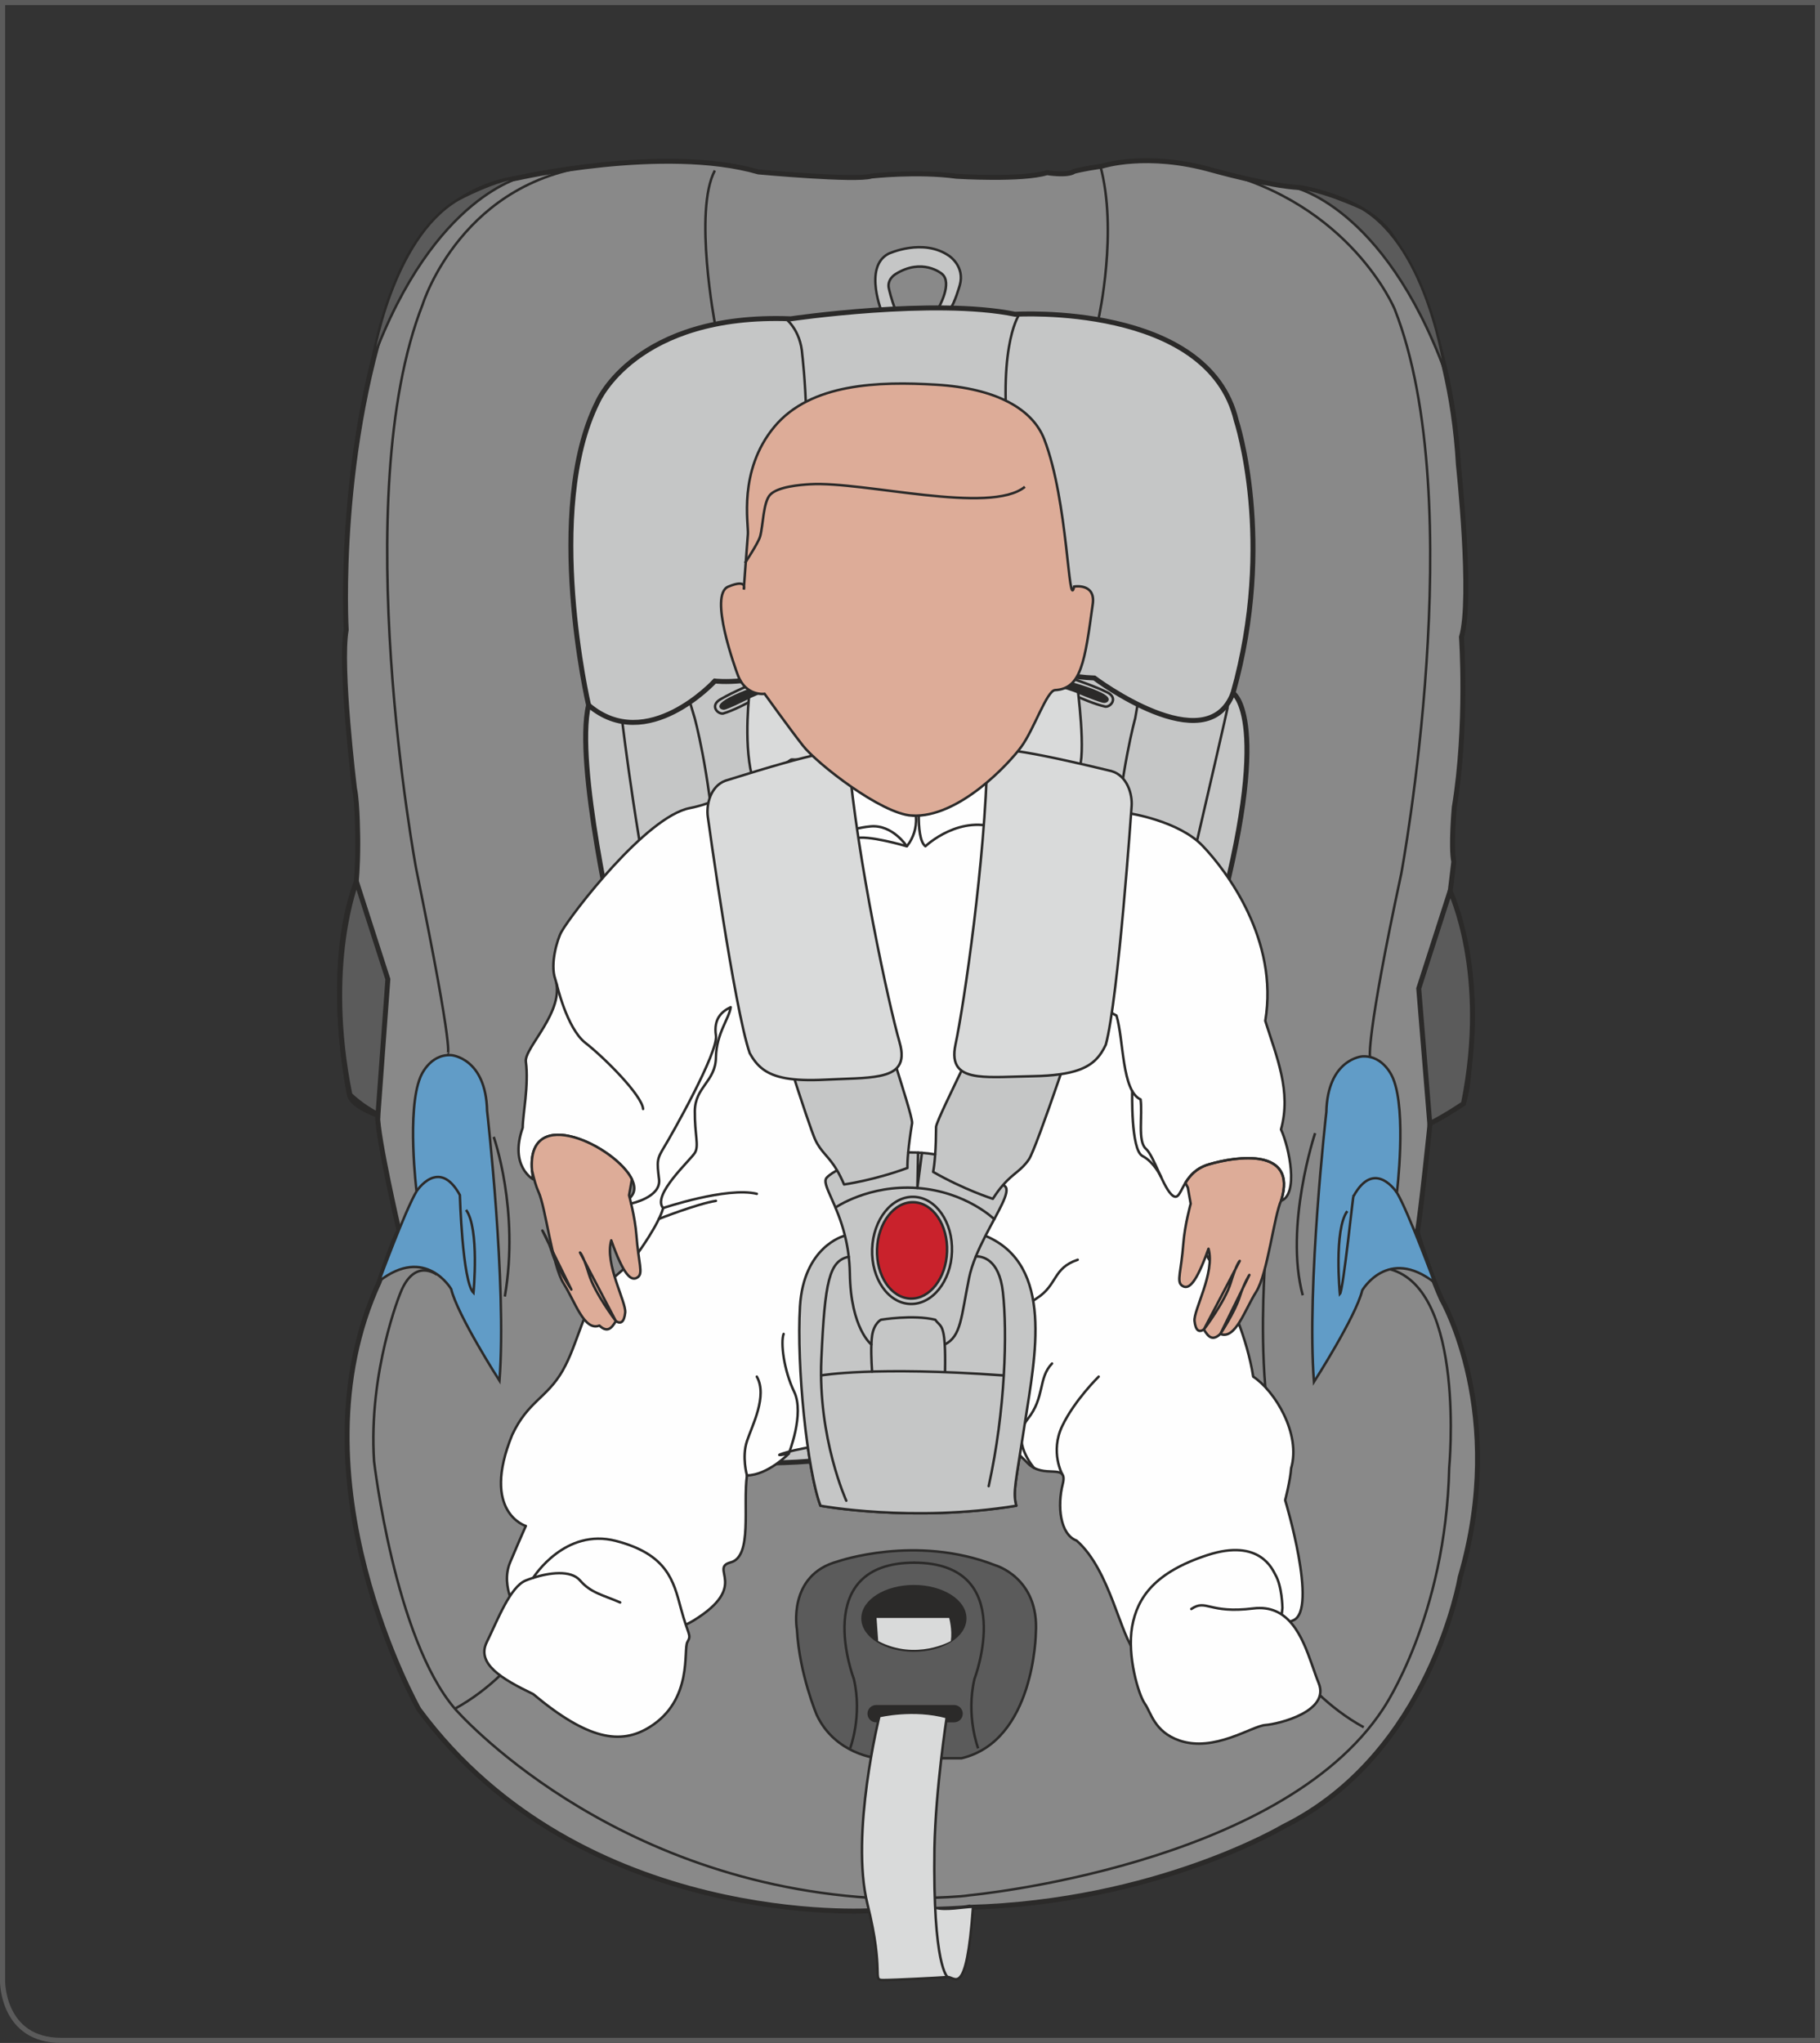 <?xml version="1.0" encoding="UTF-8"?>
<!DOCTYPE svg PUBLIC "-//W3C//DTD SVG 1.1//EN" "http://www.w3.org/Graphics/SVG/1.1/DTD/svg11.dtd">
<!-- Creator: CorelDRAW 2017 -->
<svg xmlns="http://www.w3.org/2000/svg" xml:space="preserve" width="62.25mm" height="69.868mm" version="1.1" style="shape-rendering:geometricPrecision; text-rendering:geometricPrecision; image-rendering:optimizeQuality; fill-rule:evenodd; clip-rule:evenodd"
viewBox="0 0 2987.72 3353.33"
 xmlns:xlink="http://www.w3.org/1999/xlink">
 <rect x="0" y="0" width="2987.72" height="3353.33" fill="#333333" stroke="none"/>
 <defs>
  <style type="text/css">
   <![CDATA[
    .str1 {stroke:#2B2A29;stroke-width:4.07;stroke-miterlimit:4}
    .str0 {stroke:#2B2A29;stroke-width:8.13;stroke-miterlimit:4}
    .str4 {stroke:#5B5B5B;stroke-width:8.47;stroke-miterlimit:4}
    .str3 {stroke:#2B2A29;stroke-width:4.07;stroke-linecap:round;stroke-linejoin:round;stroke-miterlimit:4}
    .str2 {stroke:#2B2A29;stroke-width:4.11;stroke-linecap:round;stroke-linejoin:round;stroke-miterlimit:4}
    .fil2 {fill:none;fill-rule:nonzero}
    .fil8 {fill:#FEFEFE;fill-rule:nonzero}
    .fil5 {fill:#D9DADA;fill-rule:nonzero}
    .fil3 {fill:#C5C6C6;fill-rule:nonzero}
    .fil0 {fill:#898989;fill-rule:nonzero}
    .fil1 {fill:#5B5B5B;fill-rule:nonzero}
    .fil4 {fill:#2B2A29;fill-rule:nonzero}
    .fil7 {fill:#C92123;fill-rule:nonzero}
    .fil10 {fill:#C9222C;fill-rule:nonzero}
    .fil9 {fill:#DDAC98;fill-rule:nonzero}
    .fil6 {fill:#619CC7;fill-rule:nonzero}
   ]]>
  </style>
 </defs>
 <g id="Слой_x0020_1">
  <path class="fil0 str0" d="M1589.67 3130.79c308.84,-8.13 517.43,-132.74 517.43,-132.74 241.11,-119.2 289.87,-409.07 289.87,-409.07 78.56,-268.2 -29.8,-455.13 -29.8,-455.13 -21.54,-47.16 -40.64,-111.07 -40.64,-111.07 5.42,-27.09 21.67,-184.22 21.67,-184.22l54.18 -27.09c32.51,-105.65 -24.38,-327.8 -24.38,-327.8 2.71,-18.96 8.53,-69.2 8.53,-69.2 -5.08,-24.46 0.83,-89.47 0.83,-89.47 21.94,-133.35 11.82,-279.37 11.82,-279.37 18.57,-63.31 -5.06,-282.76 -5.06,-282.76 -13.5,-238.02 -108.87,-374.77 -108.87,-374.77 -43.06,-64.15 -151.1,-80.19 -151.1,-80.19 -51.49,-2.52 -144.32,-28.68 -144.32,-28.68 -107.2,-30.4 -179.78,-6.76 -179.78,-6.76 -34.61,5.06 -46.7,8.75 -46.7,8.75 -11.45,7.76 -44.46,2.22 -44.46,2.22 -41.36,12.67 -148.56,5.91 -148.56,5.91 -64.34,-8.8 -139.82,-0.39 -139.82,-0.39 -24.38,8.13 -185.57,-6.77 -185.57,-6.77 -154.42,-44.7 -396.2,10.16 -396.2,10.16 -154.42,24.38 -197.09,172.7 -197.09,172.7 -100.91,268.2 -83.3,568.9 -83.3,568.9 -10.84,59.6 13.54,260.07 13.54,260.07 5.42,24.38 5.42,89.4 5.42,89.4 0,43.34 -2.71,65.01 -2.71,65.01 -54.18,143.58 -10.84,349.47 -10.84,349.47 5.42,18.96 46.06,32.51 46.06,32.51 0,37.93 35.22,189.63 35.22,189.63 -8.13,10.84 -32.51,83.98 -32.51,83.98 -149,322.38 65.02,701.65 65.02,701.65 268.2,363.02 744.99,330.51 744.99,330.51 0,0 139.89,-1.74 157.13,-5.42z"/>
  <path class="fil1" d="M2380.47 1462.73c0,0 65.27,134.73 21.92,348.74 0,0 -28.14,19.35 -55.23,32.9l-18.17 -221.81 51.47 -159.83z"/>
  <path class="fil2 str0" d="M2380.47 1462.73c0,0 65.27,134.73 21.92,348.74 0,0 -28.14,19.35 -55.23,32.9l-18.17 -221.81 51.47 -159.83z"/>
  <path class="fil1" d="M585.25 1447.49c0,0 -54.18,135.46 -10.84,349.47 0,0 18.96,18.96 46.06,32.51l16.25 -222.14 -51.47 -159.84z"/>
  <path class="fil2 str0" d="M585.25 1447.49c0,0 -54.18,135.46 -10.84,349.47 0,0 18.96,18.96 46.06,32.51l16.25 -222.14 -51.47 -159.84z"/>
  <path class="fil1" d="M1308.24 2674.7c0,0 -16.26,-89.4 67.05,-111.75 0,0 128,-44.7 258.04,6.1 0,0 73.15,20.32 67.05,111.75 0,0 -2.03,176.77 -121.91,205.21l-138.16 0c0,0 -69.08,-6.1 -99.56,-71.11 0,0 -28.45,-67.05 -32.51,-140.19z"/>
  <path class="fil2 str1" d="M1308.24 2674.7c0,0 -16.26,-89.4 67.05,-111.75 0,0 128,-44.7 258.04,6.1 0,0 73.15,20.32 67.05,111.75 0,0 -2.03,176.77 -121.91,205.21l-138.16 0c0,0 -69.08,-6.1 -99.56,-71.11 0,0 -28.45,-67.05 -32.51,-140.19z"/>
  <path class="fil1" d="M611.32 592.1c0,0 30.48,-199.12 140.19,-264.14 0,0 62.99,-34.54 109.72,-38.6 0,0 -148.32,28.45 -249.91,302.74z"/>
  <path class="fil2 str1" d="M611.32 592.1c0,0 30.48,-199.12 140.19,-264.14 0,0 62.99,-34.54 109.72,-38.6 0,0 -148.32,28.45 -249.91,302.74z"/>
  <path class="fil2 str1" d="M734.59 1729.24c0,0 13.54,13.54 -51.47,-303.42 0,0 -113.78,-609.54 10.83,-926.5 0,0 64.87,-209.77 295.14,-228.73"/>
  <path class="fil3" d="M1448.75 515.38c0,0 -32.16,-76.75 9.67,-98.85 0,0 57.13,-26.63 100.12,3.81 0,0 25.7,17.12 17.1,47.63 0,0 -8.62,30.53 -16.12,39.23l-19.11 -1.3c0,0 24.46,-42.09 5.45,-56.74 0,0 -31.85,-26.82 -75.98,0.88 0,0 -14.48,8.63 -10.62,23.82 0,0 4.1,18.71 10.7,34.51l-21.21 7.01z"/>
  <path class="fil2 str1" d="M1448.75 515.38c0,0 -32.16,-76.75 9.67,-98.85 0,0 57.13,-26.63 100.12,3.81 0,0 25.7,17.12 17.1,47.63 0,0 -8.62,30.53 -16.12,39.23l-19.11 -1.3c0,0 24.46,-42.09 5.45,-56.74 0,0 -31.85,-26.82 -75.98,0.88 0,0 -14.48,8.63 -10.62,23.82 0,0 4.1,18.71 10.7,34.51l-21.21 7.01z"/>
  <path class="fil3" d="M966.22 1157.48c0,0 -74.5,-319.57 14.9,-497.94 0,0 62.31,-146.17 316.96,-136.25 0,0 235.69,-34.7 368.44,-7.43 0,0 316.96,-19.83 363.01,174.65 0,0 65.02,196.95 -5.41,447.17 0,0 67.73,39.62 -29.8,391.41 0,0 -10.84,79.27 -8.13,136.25 0,0 -18.96,237.83 -54.18,359.23 0,0 -18.96,91.65 18.97,218 0,0 59.6,148.64 -94.82,151.11 0,0 -86.69,7.43 -192.35,-4.94l-311.54 7.43c0,0 -276.32,34.68 -319.67,-76.8 0,0 -11.85,-65.66 37.93,-146.17 0,0 30.48,-107.15 -8.13,-190.75 0,0 -40.64,-205.62 -40.64,-312.14 0,0 0,-91.67 -10.84,-126.34 0,0 -67.73,-289.85 -44.7,-386.47z"/>
  <path class="fil2 str0" d="M966.22 1157.48c0,0 -74.5,-319.57 14.9,-497.94 0,0 62.31,-146.17 316.96,-136.25 0,0 235.69,-34.7 368.44,-7.43 0,0 316.96,-19.83 363.01,174.65 0,0 65.02,196.95 -5.41,447.17 0,0 67.73,39.62 -29.8,391.41 0,0 -10.84,79.27 -8.13,136.25 0,0 -18.96,237.83 -54.18,359.23 0,0 -18.96,91.65 18.97,218 0,0 59.6,148.64 -94.82,151.11 0,0 -86.69,7.43 -192.35,-4.94l-311.54 7.43c0,0 -276.32,34.68 -319.67,-76.8 0,0 -11.85,-65.66 37.93,-146.17 0,0 30.48,-107.15 -8.13,-190.75 0,0 -40.64,-205.62 -40.64,-312.14 0,0 0,-91.67 -10.84,-126.34 0,0 -67.73,-289.85 -44.7,-386.47z"/>
  <path class="fil1" d="M2372.23 609.71c0,0 -27.09,-202.5 -136.81,-267.52 0,0 -66.37,-31.15 -113.11,-35.22 0,0 148.32,28.45 249.91,302.74z"/>
  <path class="fil2 str1" d="M2372.23 609.71c0,0 -27.09,-202.5 -136.81,-267.52 0,0 -66.37,-31.15 -113.11,-35.22 0,0 148.32,28.45 249.91,302.74z"/>
  <path class="fil4" d="M1500.24 2603.59c-46.57,0 -84.32,23.66 -84.32,52.83 0,29.17 37.76,52.83 84.32,52.83 46.56,0 84.32,-23.66 84.32,-52.83 0,-29.17 -37.76,-52.83 -84.32,-52.83z"/>
  <path class="fil2 str1" d="M1500.24 2603.59c-46.57,0 -84.32,23.66 -84.32,52.83 0,29.17 37.76,52.83 84.32,52.83 46.56,0 84.32,-23.66 84.32,-52.83 0,-29.17 -37.76,-52.83 -84.32,-52.83z"/>
  <path class="fil5" d="M1625.63 1110.04c-0.98,-5.75 -1.73,-9.24 -1.81,-9.53 18.81,-1.84 61.07,1.24 116.52,15.98 11.01,2.91 20.49,5.63 28.7,8.13l-0.49 1.59c0,0 1.1,3.34 2.45,10.62 2.3,11.99 5.32,34.7 5.49,71.17 0.19,58.68 5.45,82.13 5.45,82.13 -80.12,-19.15 -127.36,-28.55 -154.91,-31.29l0.15 -1.78c0,0 0.66,-40.11 2.97,-78.36 1.59,-26.86 -2.14,-54.54 -4.52,-68.66z"/>
  <path class="fil5" d="M1371.99 1107.45c-1.36,14.24 -3.09,42.14 0.52,68.83 5.15,37.99 10.4,84.81 10.4,84.81l0 0.03c-29.73,6.05 -77.55,19.47 -154.13,43.5 0,0 4.11,-29.76 0,-88.3 -2.56,-36.39 -1.24,-59.31 0.17,-71.37 0.78,-7.4 1.64,-10.77 1.64,-10.77l-0.58 -1.53c7.99,-3.11 17.27,-6.52 28.06,-10.26 54.2,-18.81 96.13,-25.01 114.98,-24.56 -0.09,0.4 -0.54,3.95 -1.07,9.61z"/>
  <path class="fil2 str2" d="M1233.9 1271.83c-13.54,-56.89 -3.28,-137.64 -3.28,-137.64"/>
  <path class="fil2 str2" d="M1371.25 1164.33c-2.75,-34.07 1.8,-66.52 1.8,-66.52"/>
  <path class="fil2 str2" d="M1228.16 1153.22c0,0 -23.5,12.8 -40.96,17.93 -8.74,1.54 -22.59,-12.68 -4.62,-23.26 17.96,-10.62 114.24,-59.9 200.34,-60.41 10.65,0.51 29.14,22.08 -11.94,30.8"/>
  <path class="fil4" d="M1371.92 1107.48c38.4,-12.33 -18.84,-18.03 -113.86,14.9 -95.02,32.93 -74.96,40.55 -69.83,40.55 5.13,0 40.7,-17.98 40.7,-17.98 0,0 74.6,-36.13 142.99,-37.47z"/>
  <path class="fil2 str2" d="M1371.92 1107.48c38.4,-12.33 -18.84,-18.03 -113.86,14.9 -95.02,32.93 -74.96,40.55 -69.83,40.55 5.13,0 40.7,-17.98 40.7,-17.98 0,0 74.6,-36.13 142.99,-37.47z"/>
  <path class="fil2 str2" d="M1770.29 1266.41c13.54,-27.09 -1.73,-140.19 -1.73,-140.19"/>
  <path class="fil2 str2" d="M1630.53 1162.94c-0.27,-32.73 -6.7,-62.48 -6.7,-62.48"/>
  <path class="fil2 str2" d="M1772.41 1145.01c0,0 24.4,11.02 42.17,14.85 8.82,0.9 21.59,-14.31 2.9,-23.55 -18.71,-9.24 -118.36,-51.27 -204.27,-45.41 -10.58,1.3 -27.43,24.16 14.17,29.83"/>
  <path class="fil4" d="M1771.04 1136.83c0,0 36.79,15.31 41.91,14.92 5.13,-0.37 24.58,-9.46 -72.62,-35.29 -97.19,-25.82 -153.88,-15.88 -114.66,-6.43 0,0 98.2,6.01 145.37,26.8z"/>
  <path class="fil2 str2" d="M1771.04 1136.83c0,0 36.79,15.31 41.91,14.92 5.13,-0.37 24.58,-9.46 -72.62,-35.29 -97.19,-25.82 -153.88,-15.88 -114.66,-6.43 0,0 98.2,6.01 145.37,26.8z"/>
  <path class="fil2 str1" d="M2015.51 1159.91c0,0 3.07,-10.42 -53.96,235.32 0,0 -35.1,148.15 -52.64,389.85 0,0 -13.65,81.87 7.8,150.1 0,0 5.84,17.54 5.84,35.08"/>
  <path class="fil2 str1" d="M1173.82 532.26c0,0 -35.47,-186.25 -0.36,-252.38"/>
  <path class="fil2 str1" d="M1803.58 522.08c0,0 32.08,-143.5 2.46,-250.66"/>
  <path class="fil6" d="M683.8 1955.44c0,0 -16.26,-132.07 6.1,-186.93 0,0 14.22,-38.6 50.79,-36.57 0,0 56.89,4.07 58.92,91.43 0,0 32.51,284.45 20.32,442.94 0,0 -69.08,-107.69 -79.24,-150.36 0,0 -41.99,-72.47 -118.52,-12.87 0,0 43.34,-117.17 61.63,-147.64z"/>
  <path class="fil2 str1" d="M683.8 1955.44c0,0 -16.26,-132.07 6.1,-186.93 0,0 14.22,-38.6 50.79,-36.57 0,0 56.89,4.07 58.92,91.43 0,0 32.51,284.45 20.32,442.94 0,0 -69.08,-107.69 -79.24,-150.36 0,0 -41.99,-72.47 -118.52,-12.87 0,0 43.34,-117.17 61.63,-147.64z"/>
  <path class="fil2 str1" d="M683.8 1955.44c0,0 36.57,-56.89 71.11,6.1 0,0 4.07,142.22 22.35,160.51 0,0 10.16,-105.65 -12.19,-136.13"/>
  <path class="fil6" d="M2293.14 1957.47c0,0 16.25,-132.06 -6.1,-186.92 0,0 -14.23,-38.61 -50.8,-36.57 0,0 -56.89,4.06 -58.92,91.43 0,0 -32.51,284.45 -20.32,442.93 0,0 69.08,-107.68 79.24,-150.35 0,0 41.99,-72.47 118.52,-12.87 0,0 -43.34,-117.17 -61.63,-147.65z"/>
  <path class="fil2 str1" d="M2293.14 1957.47c0,0 16.25,-132.06 -6.1,-186.92 0,0 -14.23,-38.61 -50.8,-36.57 0,0 -56.89,4.06 -58.92,91.43 0,0 -32.51,284.45 -20.32,442.93 0,0 69.08,-107.68 79.24,-150.35 0,0 41.99,-72.47 118.52,-12.87 0,0 -43.34,-117.17 -61.63,-147.65z"/>
  <path class="fil2 str1" d="M2293.01 1957.47c0,0 -36.57,-56.89 -71.11,6.1 0.36,-12.68 -16.75,154.91 -22.35,160.52 0,0 -10.16,-105.66 12.19,-136.13"/>
  <path class="fil2 str1" d="M2248.97 1735.33c0,0 -6.77,-30.82 51.37,-301.39 0,0 113.78,-609.54 -10.84,-926.5 0,0 -72.03,-174.4 -295.29,-227.56"/>
  <path class="fil2 str1" d="M1288.59 522.08c0,0 25.74,18.12 28.45,60.38 0,0 20.32,170.08 -9.48,270.72 0,0 -36.57,125.8 -120.55,145.92"/>
  <path class="fil2 str0" d="M966.22 1157.48c96.17,81.75 207.24,-39.63 207.24,-39.63 0,0 70.44,8.65 154.42,-30.99 0,0 159.84,-73.06 325.09,-6.18 0,0 73.15,29.73 143.58,32.2 0,0 184.22,138.74 227.57,24.79"/>
  <path class="fil2 str1" d="M1671.93 518.39c0,0 -37.93,57.33 -12.19,243.15 0,0 13.55,204.6 128.68,236.25"/>
  <path class="fil2 str1" d="M1867.52 1156.1l-4.03 23.2c0,0 -23.6,83.98 -34.44,222.14 0,0 -8.13,153.06 -5.42,173.38 0,0 -21.5,261.76 85.5,399.93"/>
  <path class="fil2 str1" d="M1021.68 1185.78c0,0 27.09,224.85 62.31,368.43 0,0 20.32,77.21 16.26,113.78 0,0 -5.42,92.11 0,158.48 0,0 5.59,167.46 -13.38,254.16"/>
  <path class="fil2 str1" d="M1069.7 1964.69c0,0 22.52,5.63 42.81,15.14 0,0 96.17,48.76 243.82,28.45 0,0 205.21,-26.42 264.81,-2.04 0,0 105.65,32.51 213.34,-3.38 0,0 81.27,-37.93 100.24,-29.8"/>
  <path class="fil2 str1" d="M1436.24 943.6c0,0 4.06,111.75 -28.45,146.29"/>
  <path class="fil2 str1" d="M1586.59 949.7c0,0 -6.1,93.47 10.16,130.04"/>
  <path class="fil2 str1" d="M716.98 2092.26c0,0 -36.57,-28.45 -59.6,29.8 0,0 -52.83,128.68 -43.34,276.32 0,0 33.86,291.23 132.75,406.36 0,0 251.94,291.23 703,311.54 0,0 109.72,0 142.22,-5.42 0,0 509.31,-47.41 678.63,-306.12 0,0 102.94,-150.36 108.36,-395.53 0,0 27.77,-291.9 -96.85,-325.77"/>
  <path class="fil2 str1" d="M948.61 2254.12c0,0 95.49,71.11 81.27,142.22 0,0 -4.07,30.48 2.03,56.89 0,0 -16.25,20.32 -24.38,26.41 0,0 -62.98,69.08 -91.43,140.19 0,0 -54.18,121.91 -169.31,184.89"/>
  <path class="fil2 str1" d="M1031.91 2453.23c0,0 26.42,-8.13 52.83,8.13"/>
  <path class="fil2 str1" d="M2158.88 1859.94c0,0 -50.79,152.39 -20.32,266.17"/>
  <path class="fil2 str1" d="M810.44 1866.04c0,0 42.67,119.88 18.29,262.1"/>
  <path class="fil2 str1" d="M1395.6 2869.75c0,0 20.32,-52.83 6.1,-113.78 0,0 -73.15,-190.99 99.56,-190.99"/>
  <path class="fil2 str1" d="M1605.75 2869.75c0,0 -20.32,-52.83 -6.1,-113.78 0,0 73.15,-190.99 -99.56,-190.99"/>
  <path class="fil4" d="M1578.46 2812.86c0,6.74 -5.45,12.19 -12.19,12.19l-128 0c-6.74,0 -12.19,-5.45 -12.19,-12.19 0,-6.72 5.45,-12.19 12.19,-12.19l128 0c6.74,0 12.19,5.47 12.19,12.19z"/>
  <path class="fil2 str1" d="M1578.46 2812.86c0,6.74 -5.45,12.19 -12.19,12.19l-128 0c-6.74,0 -12.19,-5.45 -12.19,-12.19 0,-6.72 5.45,-12.19 12.19,-12.19l128 0c6.74,0 12.19,5.47 12.19,12.19z"/>
  <path class="fil5" d="M1536.31 3133.63c16.42,4.32 44.83,-1.32 60.19,-1.78 -10.75,150.9 -29.1,112.32 -40.89,113.32 -11.79,0.98 -87.39,4.93 -106.08,4.93 -18.64,0 2.96,-9.82 -25.5,-124.72 -2.54,-10.19 -4.49,-21.05 -5.87,-32.29 -7.31,-58.36 -0.74,-128.29 7.55,-183.22 8.01,-53.02 17.66,-91.99 17.9,-93.01 24.7,-4.32 68.88,-9.04 110.6,1.59 -0.24,1.59 -6.4,41.57 -11.85,93.72l-0.05 0c-3.9,37.38 -7.47,81 -8.28,121.28 -0.37,23.81 -0.25,44.94 0.24,63.7l2.05 36.47z"/>
  <path class="fil7" d="M1446.21 2087.01c1.39,-40.93 26.6,-73.28 56.35,-72.27 29.73,0.98 52.71,34.98 51.32,75.9 -1.39,40.91 -26.6,73.27 -56.33,72.27 -29.75,-1 -52.72,-34.98 -51.34,-75.9z"/>
  <path class="fil2 str2" d="M1446.21 2087.01c1.39,-40.93 26.6,-73.28 56.35,-72.27 29.73,0.98 52.71,34.98 51.32,75.9 -1.39,40.91 -26.6,73.27 -56.33,72.27 -29.75,-1 -52.72,-34.98 -51.34,-75.9z"/>
  <path class="fil2 str2" d="M1438.65 2086.75c1.53,-45.48 30.26,-81.44 64.17,-80.29 33.91,1.15 60.16,38.94 58.62,84.44 -1.54,45.49 -30.28,81.44 -64.19,80.29 -33.9,-1.13 -60.14,-38.94 -58.6,-84.44z"/>
  <path class="fil2 str2" d="M1597.26 3131.09c-10.78,150.88 -29.87,113.11 -41.65,114.09 -11.79,0.98 -87.4,4.91 -106.06,4.91 -18.66,0 2.94,-9.8 -25.53,-124.7 -28.48,-114.9 19.61,-308.54 19.61,-308.54 0,0 55.86,-13.41 110.58,1.61 0,0 -18.24,117.4 -20.2,215.01 -2.95,195.82 21.61,211.71 21.61,211.71"/>
  <path class="fil2 str1" d="M1132.57 1152.39l7.62 25.55c0,0 23.6,83.98 34.44,222.14 0,0 8.13,153.06 5.42,173.38 0,0 21.79,261.07 -85.22,399.23"/>
  <path class="fil2 str1" d="M2036.87 2284.55c0,0 -95.5,71.11 -81.28,142.22 0,0 4.07,30.48 -2.03,56.89 0,0 16.26,20.32 24.38,26.41 0,0 62.98,69.08 91.43,140.19 0,0 54.18,121.91 169.32,184.89"/>
  <path class="fil2 str1" d="M1953.56 2483.67c0,0 -26.41,-8.13 -52.83,8.13"/>
  <path class="fil5" d="M1441.66 2693.67l-2.71 -37.93 119.2 0c0,0 5.42,18.96 2.71,37.93 0,0 -56.89,32.51 -119.2,0z"/>
  <path class="fil2 str1" d="M1044.1 2209.42c0,0 -40.63,166.61 160.52,156.45 0,0 91.43,-4.06 128,-8.13"/>
  <path class="fil2 str1" d="M1944.89 2207.38c0,0 40.63,166.61 -160.52,156.45 0,0 -73.84,0 -110.41,-4.07"/>
  <path class="fil2 str3" d="M984.38 2580.47c0,0 69.66,-107.16 91.57,-218.91"/>
  <path class="fil2 str3" d="M1957.03 2374.55c5.2,16.61 31.9,98.02 80.47,180.54"/>
  <path class="fil2 str3" d="M1063.51 1913.44c0,0 133.73,62.34 300.3,51.03"/>
  <path class="fil2 str3" d="M1649.47 1965.84c0,0 157.48,-4.17 332.13,-62.58"/>
  <path class="fil2 str3" d="M1384.89 2028.89c0,0 -65.74,17.52 -71.62,115.44 -4.72,79.41 5.93,206.94 21.84,283.42 3.67,17.76 7.67,32.8 11.78,43.8 0,0 150.46,27.78 321.38,0 -2.54,-10.23 -3.15,-17.93 -1.66,-32.14 1.93,-18.32 7.28,-47.42 16.3,-106.64 16.04,-105.18 48.21,-255.69 -64.3,-303.89"/>
  <path class="fil2 str3" d="M2077.09 2067.79c0,0 -8.61,106.65 0,208.14"/>
  <path class="fil8" d="M875.26 1935.67c0,0 -39.55,-21.11 -17.19,-84.69 0,-20.57 10.31,-70.45 5.15,-108.3 -3.1,-22.81 66.12,-84.16 48.17,-135.89 -8.6,-24.78 3.52,-65.42 10.33,-77.41 17.13,-30.19 139.33,-189.21 210.72,-202.98 71.38,-13.77 166.55,-79.76 166.55,-79.76l415.91 7.52 138.99 80.85c0,0 80.73,12.04 120.3,53.32 39.57,41.3 125.24,154.82 102.88,287.28 18.93,60.21 43.06,115.78 25.84,178.29 13.73,29.85 29.26,106.46 0,117.19 -29.27,10.72 -155.28,35.4 -155.28,35.4 0,0 89.87,128.51 109.66,253.16 35.27,23.16 78.87,93.7 62.24,150.46 -1.17,18.93 -9.77,52.27 -9.77,52.27 0,0 54.35,179.95 13.41,197.17 -40.94,17.18 -233.19,79.56 -258.58,53.27 -25.38,-26.3 -42.11,-135.84 -97.16,-184.01 -27.51,-10.31 -31.92,-57.04 -22.82,-93.02 9.08,-35.98 -31.36,-6.74 -57.58,-34.25 -26.23,-27.53 -82.17,-72.27 -82.17,-72.27 0,0 -273.18,43.01 -309.31,53.34 -36.12,10.33 -0.74,3.44 -0.74,3.44 0,0 -34.22,35.29 -68.62,35.71 -6.89,50.3 9.45,133.2 -26.67,142.73 -36.14,9.55 31.64,38.3 -60.3,95.07 -91.94,56.75 -288.01,-9.72 -288.01,-9.72 0,0 -31.01,-44.52 -13.8,-85.36 17.22,-40.84 25.8,-59.74 25.8,-59.74 0,0 -74.36,-22.32 -22.35,-149.67 25.81,-55.03 56.75,-60.11 82.56,-104.88 25.8,-44.77 34.4,-105.81 65.37,-135.49 30.97,-29.7 49.88,-43.46 49.88,-43.46l-22.35 -75.07c0,0 10.92,-21.11 20.64,-33.28 37.83,-47.5 -189.25,-183.39 -161.72,-27.19z"/>
  <path class="fil2 str3" d="M875.26 1935.67c0,0 -39.55,-21.11 -17.19,-84.69 0,-20.57 10.31,-70.45 5.15,-108.3 -3.1,-22.81 66.12,-84.16 48.17,-135.89 -8.6,-24.78 3.52,-65.42 10.33,-77.41 17.13,-30.19 139.33,-189.21 210.72,-202.98 71.38,-13.77 166.55,-79.76 166.55,-79.76l415.91 7.52 138.99 80.85c0,0 80.73,12.04 120.3,53.32 39.57,41.3 125.24,154.82 102.88,287.28 18.93,60.21 43.06,115.78 25.84,178.29 13.73,29.85 29.26,106.46 0,117.19 -29.27,10.72 -155.28,35.4 -155.28,35.4 0,0 89.87,128.51 109.66,253.16 35.27,23.16 78.87,93.7 62.24,150.46 -1.17,18.93 -9.77,52.27 -9.77,52.27 0,0 54.35,179.95 13.41,197.17 -40.94,17.18 -233.19,79.56 -258.58,53.27 -25.38,-26.3 -42.11,-135.84 -97.16,-184.01 -27.51,-10.31 -31.92,-57.04 -22.82,-93.02 9.08,-35.98 -31.36,-6.74 -57.58,-34.25 -26.23,-27.53 -82.17,-72.27 -82.17,-72.27 0,0 -273.18,43.01 -309.31,53.34 -36.12,10.33 -0.74,3.44 -0.74,3.44 0,0 -34.22,35.29 -68.62,35.71 -6.89,50.3 9.45,133.2 -26.67,142.73 -36.14,9.55 31.64,38.3 -60.3,95.07 -91.94,56.75 -288.01,-9.72 -288.01,-9.72 0,0 -31.01,-44.52 -13.8,-85.36 17.22,-40.84 25.8,-59.74 25.8,-59.74 0,0 -74.36,-22.32 -22.35,-149.67 25.81,-55.03 56.75,-60.11 82.56,-104.88 25.8,-44.77 34.4,-105.81 65.37,-135.49 30.97,-29.7 49.88,-43.46 49.88,-43.46l-22.35 -75.07c0,0 10.92,-21.11 20.64,-33.28 37.83,-47.5 -189.25,-183.39 -161.72,-27.19z"/>
  <path class="fil9" d="M1032.67 1962l4.67 -26.33c-26.04,-53.42 -173.31,-126 -163.95,-14.29 3.01,13.41 6.57,26.19 10.48,34.61 12.06,25.78 22.37,120.74 41.3,150.67 18.91,29.93 33.95,78.9 58.78,69.17 12.65,11.68 19.47,5.51 27.06,-7.38 7.89,5.13 13.56,2.12 15.31,-13.81 1.94,-17.78 -34.02,-79.53 -22.89,-118.68 20.3,56.93 32.73,68.78 43.87,60.23 8.72,-6.7 0.86,-23.23 -2.57,-68.83 -2.28,-30.12 -12.06,-65.36 -12.06,-65.36z"/>
  <path class="fil2 str3" d="M1032.67 1962l4.67 -26.33c-26.04,-53.42 -173.31,-126 -163.95,-14.29 3.01,13.41 6.57,26.19 10.48,34.61 12.06,25.78 22.37,120.74 41.3,150.67 18.91,29.93 33.95,78.9 58.78,69.17 12.65,11.68 19.47,5.51 27.06,-7.38 7.89,5.13 13.56,2.12 15.31,-13.81 1.94,-17.78 -34.02,-79.53 -22.89,-118.68 20.3,56.93 32.73,68.78 43.87,60.23 8.72,-6.7 0.86,-23.23 -2.57,-68.83 -2.28,-30.12 -12.06,-65.36 -12.06,-65.36z"/>
  <path class="fil9 str3" d="M952.17 2055.96c0,0 5.2,4.17 14.58,35.41 9.38,31.25 44.26,77.07 44.26,77.07l-58.84 -112.48z"/>
  <path class="fil9 str3" d="M937.94 2116.67c0,0 -23.87,-35.96 -31.66,-60.63 -7.35,-23.32 -15.95,-36.22 -15.95,-36.22l47.61 96.85z"/>
  <path class="fil9" d="M1984.19 1911.26c-20.48,6.06 -31.25,18.83 -38.23,30.33l3.99 7.85 4.67 26.33c0,0 -9.77,35.23 -12.04,65.36 -3.44,45.58 -11.31,62.11 -2.59,68.81 11.14,8.55 23.57,-3.3 43.87,-60.21 11.14,39.13 -24.84,100.9 -22.91,118.68 1.76,15.93 7.43,18.94 15.32,13.8 7.6,12.88 14.39,19.06 27.06,7.38 24.84,9.75 39.87,-39.23 58.8,-69.15 18.92,-29.93 29.22,-124.88 41.28,-150.69 26.33,-86.01 -72.79,-72.25 -119.24,-58.48z"/>
  <path class="fil2 str3" d="M1984.19 1911.26c-20.48,6.06 -31.25,18.83 -38.23,30.33l3.99 7.85 4.67 26.33c0,0 -9.77,35.23 -12.04,65.36 -3.44,45.58 -11.31,62.11 -2.59,68.81 11.14,8.55 23.57,-3.3 43.87,-60.21 11.14,39.13 -24.84,100.9 -22.91,118.68 1.76,15.93 7.43,18.94 15.32,13.8 7.6,12.88 14.39,19.06 27.06,7.38 24.84,9.75 39.87,-39.23 58.8,-69.15 18.92,-29.93 29.22,-124.88 41.28,-150.69 26.33,-86.01 -72.79,-72.25 -119.24,-58.48z"/>
  <path class="fil9 str3" d="M2035.13 2069.73c0,0 -5.21,4.17 -14.6,35.4 -9.36,31.24 -44.24,77.08 -44.24,77.08l58.84 -112.48z"/>
  <path class="fil9 str3" d="M2003.34 2189.58c0,0 23.87,-35.96 31.66,-60.63 7.35,-23.31 15.95,-36.22 15.95,-36.22l-47.61 96.85z"/>
  <path class="fil2 str3" d="M1803.58 1622.27c0,0 0,30.97 29.24,44.72 12.04,39.57 8.6,123.86 39.57,137.62 3.44,25.8 -5.16,68.81 8.6,80.85 13.77,12.04 29.24,67.08 44.72,77.41 15.49,10.31 12.06,-37.84 58.48,-51.61 46.45,-13.77 145.56,-27.53 119.24,58.48"/>
  <path class="fil2 str3" d="M1036.06 1975.48c0,0 49.51,-10.22 45.85,-39.8 -3.66,-29.58 -3.66,-33.12 8.38,-52.86 12.06,-19.73 89.08,-155.62 84.97,-183.13 -4.12,-27.53 9.65,-39.57 24.26,-46.45 -2.57,18.91 -23.58,42.99 -24.26,82.58 -0.68,39.55 -34.21,48.15 -34.64,87.71 -0.42,39.57 7.3,56.84 0,68.84 -7.31,12 -70.96,69.32 -52.03,90.53 -6.89,26.41 -40.84,73.06 -40.84,73.06"/>
  <path class="fil2 str3" d="M1088.58 1982.9c0,0 104.67,-35.25 153.83,-23.35"/>
  <path class="fil2 str3" d="M1081.64 2000.71c0,0 63.31,-24.87 93.62,-29.63"/>
  <path class="fil2 str3" d="M1226.2 2421.74c0,0 -8.6,-30.24 0,-56.2 8.59,-25.98 34.13,-74.01 16.2,-105.89"/>
  <path class="fil2 str3" d="M1294.81 2386.02c0,0 26.26,-65.37 8.92,-101.49 -17.34,-36.11 -22.5,-81.53 -17.34,-94.95"/>
  <path class="fil2 str3" d="M1743.77 2419.83c0,0 -20.23,-36.75 0,-79.14 20.25,-42.4 59.82,-81.05 59.82,-81.05"/>
  <path class="fil2 str3" d="M1697.54 2409.47c0,0 -39.32,-44.09 -10.5,-80.21 28.8,-36.14 16.78,-67.1 39.99,-91.18"/>
  <path class="fil2 str3" d="M1614.23 2246.58c0,0 52.79,-93.36 87.52,-115.42 34.74,-22.08 26.16,-49.61 67.44,-63.37"/>
  <path class="fil2 str3" d="M1858.66 1790.84c0,0 -2.63,96.51 16.73,106.58 19.36,10.07 30.34,33.99 30.34,33.99"/>
  <path class="fil2 str3" d="M913.63 1614.16c0,0 16.49,73.63 47.46,97.71 30.97,24.09 92.89,86.01 94.6,108.38"/>
  <path class="fil2 str3" d="M1363.72 1376.44c0,0 28.95,-16.7 65.36,-20 36.4,-3.28 59.51,32.63 59.51,32.63 0,0 -66.53,-19.74 -84.88,-12.63"/>
  <path class="fil2 str3" d="M1488.59 1389.06c0,0 30.53,-33.15 5.08,-80.1"/>
  <path class="fil2 str3" d="M1510.82 1293.72c0,0 -9.82,81.54 8.33,95.34 0,0 57.6,-55.06 123.5,-27.53"/>
  <path class="fil2 str3" d="M1599.56 1273.07c0,0 40.33,5.49 56.7,35.88"/>
  <path class="fil2 str3" d="M1345.96 1293.72c0,0 10.09,-15.08 48.22,-20.64"/>
  <path class="fil8" d="M875.29 2589.81c1.56,-2.37 52.54,-82.1 135.73,-60.53 84.42,21.88 94.7,65.64 106.77,110.85 12.08,45.19 17.85,42.62 10.68,55.1 -7.23,12.45 10.01,95.02 -62.24,139.75 -47.83,29.61 -101.51,20.44 -190.94,-54.28 -51.6,-24.82 -93.76,-49.8 -76.11,-85.47 17.59,-35.69 38.23,-90.77 64.04,-101.08 3.66,-1.45 7.74,-2.95 12.07,-4.29l0 -0.05z"/>
  <path class="fil2 str3" d="M875.29 2589.81c26.06,-8.31 61.67,-13.36 76.91,4.33 17.68,20.64 38.33,24.09 65.83,36.12"/>
  <path class="fil2 str3" d="M875.29 2589.86l0 -0.05c1.56,-2.37 52.54,-82.12 135.73,-60.53 84.42,21.88 94.7,65.64 106.77,110.85 12.08,45.19 17.85,42.62 10.68,55.1 -7.23,12.45 10.01,95.02 -62.24,139.75 -47.83,29.61 -101.51,20.44 -190.94,-54.28 -51.6,-24.82 -93.76,-49.81 -76.11,-85.47 17.59,-35.71 38.23,-90.77 64.04,-101.08 3.66,-1.45 7.74,-2.95 12.07,-4.29z"/>
  <path class="fil8" d="M2094.51 2644.82c42.16,18.52 55.11,80.69 70.28,117.91 18.93,46.45 -65.32,67.08 -87.72,68.8 -22.35,1.74 -83.71,45.11 -141.04,25.33 -41.28,-14.29 -46.45,-45.98 -56.76,-60.58 -10.32,-14.61 -29.26,-78.29 -20.74,-126.43 8.5,-48.14 37.91,-89.43 123.94,-117.41 86.03,-27.92 110.96,31.95 110.96,31.95l9.4 59.14 -8.31 1.29z"/>
  <path class="fil2 str3" d="M2104.07 2650.1l1.15 -10.77c0,0 -0.39,-35.8 -11.8,-54.95 -4.23,-7.43 -24.92,-59.85 -110.95,-31.93 -86.03,27.97 -115.42,69.25 -123.94,117.39 -8.51,48.15 10.42,111.83 20.74,126.45 10.31,14.6 15.47,46.27 56.75,60.58 57.34,19.76 118.69,-23.58 141.04,-25.35 22.4,-1.69 106.67,-22.35 87.73,-68.78 -15.17,-37.22 -28.11,-99.4 -70.28,-117.93 -10.48,-4.59 -22.71,-6.5 -37.2,-4.69 -73.13,9.08 -76.78,-16 -101.62,0.88"/>
  <path class="fil3" d="M1629.84 1967.74c6.18,-9.72 11.78,-17.08 17.02,-23.01 0.95,0.78 1.96,1.59 2.93,2.37 15.59,13.16 -45.77,86.17 -58.9,150.46 -13.16,64.26 -12.8,95.81 -39.98,109.31 -2.15,-34.4 -8.86,-30.56 -15.56,-40.62 -36.51,-8.77 -89.1,0 -89.1,0 0,0 -11.72,5.83 -14.63,26.3 -0.62,4.15 -0.98,9.11 -1.2,14.32 0,0 -33.87,-26.04 -35.32,-116.62 -1.45,-90.55 -45.27,-138.75 -39.45,-154.84 1.1,-3.03 7.42,-8.28 17.85,-14.15l0.57 -0.36c3.68,6.26 7.54,13.82 11.53,23.28 0,0 48.56,-6.67 104.04,-27.04 -0.13,-6.01 0.22,-14.6 1.27,-25.52 14.24,-0.22 29.05,0.75 44.26,3.25 -0.88,12.53 -2.06,22.21 -3.34,28.7 51.29,29.41 98,44.18 98,44.18z"/>
  <path class="fil3" d="M1550.92 2206.86c27.18,-13.5 26.82,-45.05 39.96,-109.3 4.69,-22.98 15.56,-47.04 26.87,-69.11l0.88 0.42c112.51,48.22 80.34,198.73 64.29,303.91 -16.08,105.18 -20.47,115.39 -14.63,138.75 -170.93,27.78 -321.38,0 -321.38,0 -21.92,-58.42 -39.45,-229.34 -33.63,-327.22 5.87,-97.9 71.62,-115.44 71.62,-115.44l2.18 -0.51c4.43,17.92 7.64,38.47 8.02,61.87 1.44,90.6 35.32,116.62 35.32,116.62 0.22,-5.22 0.58,-10.16 1.19,-14.32 2.93,-20.47 14.64,-26.3 14.64,-26.3 0,0 52.59,-8.77 89.1,0 6.7,10.07 13.41,6.22 15.56,40.62z"/>
  <path class="fil2 str3" d="M1431.62 2251.36c0,0 -1.9,-24.28 -1.19,-44.5 0.22,-5.2 0.58,-10.16 1.19,-14.33 2.93,-20.47 14.63,-26.3 14.63,-26.3 0,0 52.6,-8.77 89.09,0 6.72,10.08 13.42,6.23 15.57,40.62 0.66,10.53 0.86,24.68 0.51,43.92"/>
  <path class="fil2 str3" d="M1646.85 1944.73c0.96,0.78 1.96,1.59 2.95,2.37 10.02,8.47 -11.77,41.64 -32.06,81.34 -11.31,22.09 -22.18,46.15 -26.87,69.11 -13.14,64.26 -12.8,95.82 -39.96,109.31l-0.05 0"/>
  <path class="fil2 str3" d="M1430.43 2206.86c0,0 -33.88,-26.02 -35.32,-116.62 -0.39,-23.4 -3.59,-43.95 -8.02,-61.87 -12.75,-51.47 -35.76,-81.05 -31.43,-92.97 1.1,-3.03 7.42,-8.28 17.84,-14.15"/>
  <path class="fil2 str3" d="M1348.35 2257.57c0,0 86.2,-15.31 298.03,0"/>
  <path class="fil2 str3" d="M1389.26 2463.28c0,0 -46.75,-102.76 -40.91,-232.77 5.74,-127.67 12.89,-160.97 44.95,-167.66"/>
  <path class="fil2 str3" d="M1601.94 2062.28c8.55,-0.36 38.2,2.54 44.43,58.65 7.3,65.74 4.39,192.84 -23.36,318.48"/>
  <path class="fil10" d="M1439.77 2050.47c1.47,-43.67 28.39,-78.2 60.12,-77.12 31.73,1.07 56.27,37.34 54.77,81 -1.47,43.67 -28.39,78.21 -60.12,77.12 -31.72,-1.07 -56.25,-37.34 -54.77,-81z"/>
  <path class="fil2 str3" d="M1439.77 2050.47c1.47,-43.67 28.39,-78.2 60.12,-77.12 31.73,1.07 56.27,37.34 54.77,81 -1.47,43.67 -28.39,78.21 -60.12,77.12 -31.72,-1.07 -56.25,-37.34 -54.77,-81z"/>
  <path class="fil2 str3" d="M1431.71 2050.19c1.62,-48.54 32.31,-86.91 68.47,-85.69 36.2,1.24 64.2,41.57 62.56,90.11 -1.64,48.54 -32.31,86.91 -68.49,85.69 -36.18,-1.22 -64.19,-41.57 -62.54,-90.11z"/>
  <path class="fil2 str3" d="M1371.48 1982.08c0,0 54.69,-37.93 134.49,-32.07 79.78,5.84 126.19,51.17 126.19,51.17"/>
  <path class="fil3" d="M1743.01 1612.22c18.32,2.32 33.96,3.46 47.37,3.56 -16.61,52.15 -88.53,268.61 -101.32,287.23 -16.79,24.55 -32.88,23.28 -59.23,64.75 0,0 -46.71,-14.78 -97.98,-44.18 2.54,-12.93 4.67,-38.49 4.82,-74.03 2.27,-17.37 95.53,-194.77 112.8,-250.82 23.45,6.3 56.32,8.75 93.53,13.49z"/>
  <path class="fil3" d="M1426.14 1590.7c7.67,54.69 71.93,235.84 71.22,252.67 -5.83,35.05 -8.03,60.62 -7.71,73.75 -55.48,20.39 -104.04,27.04 -104.04,27.04 -18.98,-45.27 -35.07,-46.77 -47.48,-73.75 -9.69,-21.08 -73.06,-216.17 -77.17,-249.78 15.73,-0.08 34.71,-2.01 57.94,-6.13 45.49,-8.02 84.49,-12.22 107.25,-23.81z"/>
  <path class="fil2 str3" d="M1490.86 1891.62l0.05 0c14.24,-0.22 29.05,0.75 44.26,3.25"/>
  <path class="fil2 str3" d="M1260.95 1620.63c4.12,33.61 67.49,228.7 77.18,249.78 9.82,21.33 21.92,26.74 35.94,50.49 3.68,6.26 7.54,13.8 11.53,23.28 0,0 48.56,-6.67 104.04,-27.06 -0.13,-6.01 0.2,-14.58 1.27,-25.5 1.19,-12.93 3.28,-29.19 6.43,-48.25 0.71,-16.83 -63.55,-197.96 -71.22,-252.67"/>
  <path class="fil2 str3" d="M1790.91 1614.15c-0.18,0.52 -0.36,1.05 -0.52,1.63 -16.61,52.15 -88.54,268.6 -101.34,287.23 -12.83,18.81 -25.28,22.45 -42.19,41.74 -5.21,5.93 -10.84,13.28 -17.01,23.01 0,0 -46.71,-14.78 -97.99,-44.18 1.27,-6.48 2.44,-16.18 3.32,-28.72 0.88,-12.41 1.41,-27.65 1.49,-45.31 2.29,-17.37 95.55,-194.77 112.82,-250.83l0 -0.05"/>
  <polyline class="fil2 str3" points="1507.14,1891.92 1505.97,1950.01 1513.49,1892.31 "/>
  <path class="fil2 str3" d="M1384.89 2028.89c0,0 -65.74,17.52 -71.62,115.44 -5.83,97.87 11.72,268.79 33.63,327.22 0,0 150.46,27.78 321.38,0 -5.83,-23.36 -1.46,-33.58 14.64,-138.77 16.04,-105.18 48.21,-255.69 -64.3,-303.89"/>
  <path class="fil5 str1" d="M1824.92 1265.77c25.21,7.55 34.17,37.22 32.75,57.46 0,0 -21.78,315.69 -42.37,391.55 -8.94,18.9 -20.37,32.85 -44.8,41.52 -17.29,6.13 -41.08,9.57 -75.16,10.19 -35.98,0.65 -67.36,2.91 -90.11,-0.08 -29.27,-3.86 -44.31,-16.48 -36.57,-52.57 13.78,-64.19 48.92,-304.28 52,-471.22 0.44,-8.99 6.84,-14.09 37.4,-11.01 27.54,2.76 74.79,12.16 154.92,31.29 3.89,0.95 7.87,1.9 11.94,2.88z"/>
  <path class="fil5 str1" d="M1476.82 1711.09c10.14,35.45 -3.95,49.07 -32.81,54.91 -22.5,4.61 -54.04,4.43 -90.03,6.25 -26.91,1.34 -47.51,0.48 -63.7,-2.39 -33.22,-5.87 -47.75,-20.13 -59.5,-41.07 -25.67,-74.3 -68.79,-387.77 -68.79,-387.77 -2.85,-20.13 4.09,-50.3 28.75,-59.55 76.58,-24.03 124.39,-37.46 154.11,-43.5 38.91,-7.96 47,-3.37 48.15,6.54 14.36,166.32 65.69,403.5 83.81,466.59z"/>
  <path class="fil9 str1" d="M1496.83 1338.74c-50.07,-2.93 -155.52,-85.15 -178.8,-114.9 -22.51,-28.72 -62.89,-84.98 -62.89,-84.98 0,0 -30.59,4.59 -43.85,-30.6 -3.72,-9.89 -48.32,-131.76 -15.81,-145.31 32.53,-13.54 25.5,4.61 25.5,4.61 0,0 5.42,-74.54 6.77,-90.79 1.36,-16.26 -16.59,-103.88 43.36,-176.16 59.5,-71.76 171.92,-74.81 265.59,-69.17 99.47,5.96 158.48,40.14 177.54,89.48 39.45,102.2 39.55,284.01 49.08,241.85 0,0 35.35,-6.11 30.58,28.55 -13.04,95.02 -19.03,139.38 -61.85,141.41 -13.41,0.64 -34.34,63.73 -55.08,92.46 -20.3,28.14 -103.74,118 -180.15,113.52z"/>
  <path class="fil2 str1" d="M1682.51 799.05c-56.98,46.43 -264.49,-9.28 -352.47,-4.22 -16.87,0.96 -52.47,3.91 -65.44,16.88 -11.96,11.97 -11.78,52.07 -16.88,69.12 -3.34,11.21 -24.79,43.28 -24.79,43.28"/>
  <path class="fil2 str4" d="M4.23 4.23l0 3248.88c0,0 0,95.99 95.99,95.99l2883.27 0 0 -3344.87 -2979.26 0z"/>
 </g>
</svg>
